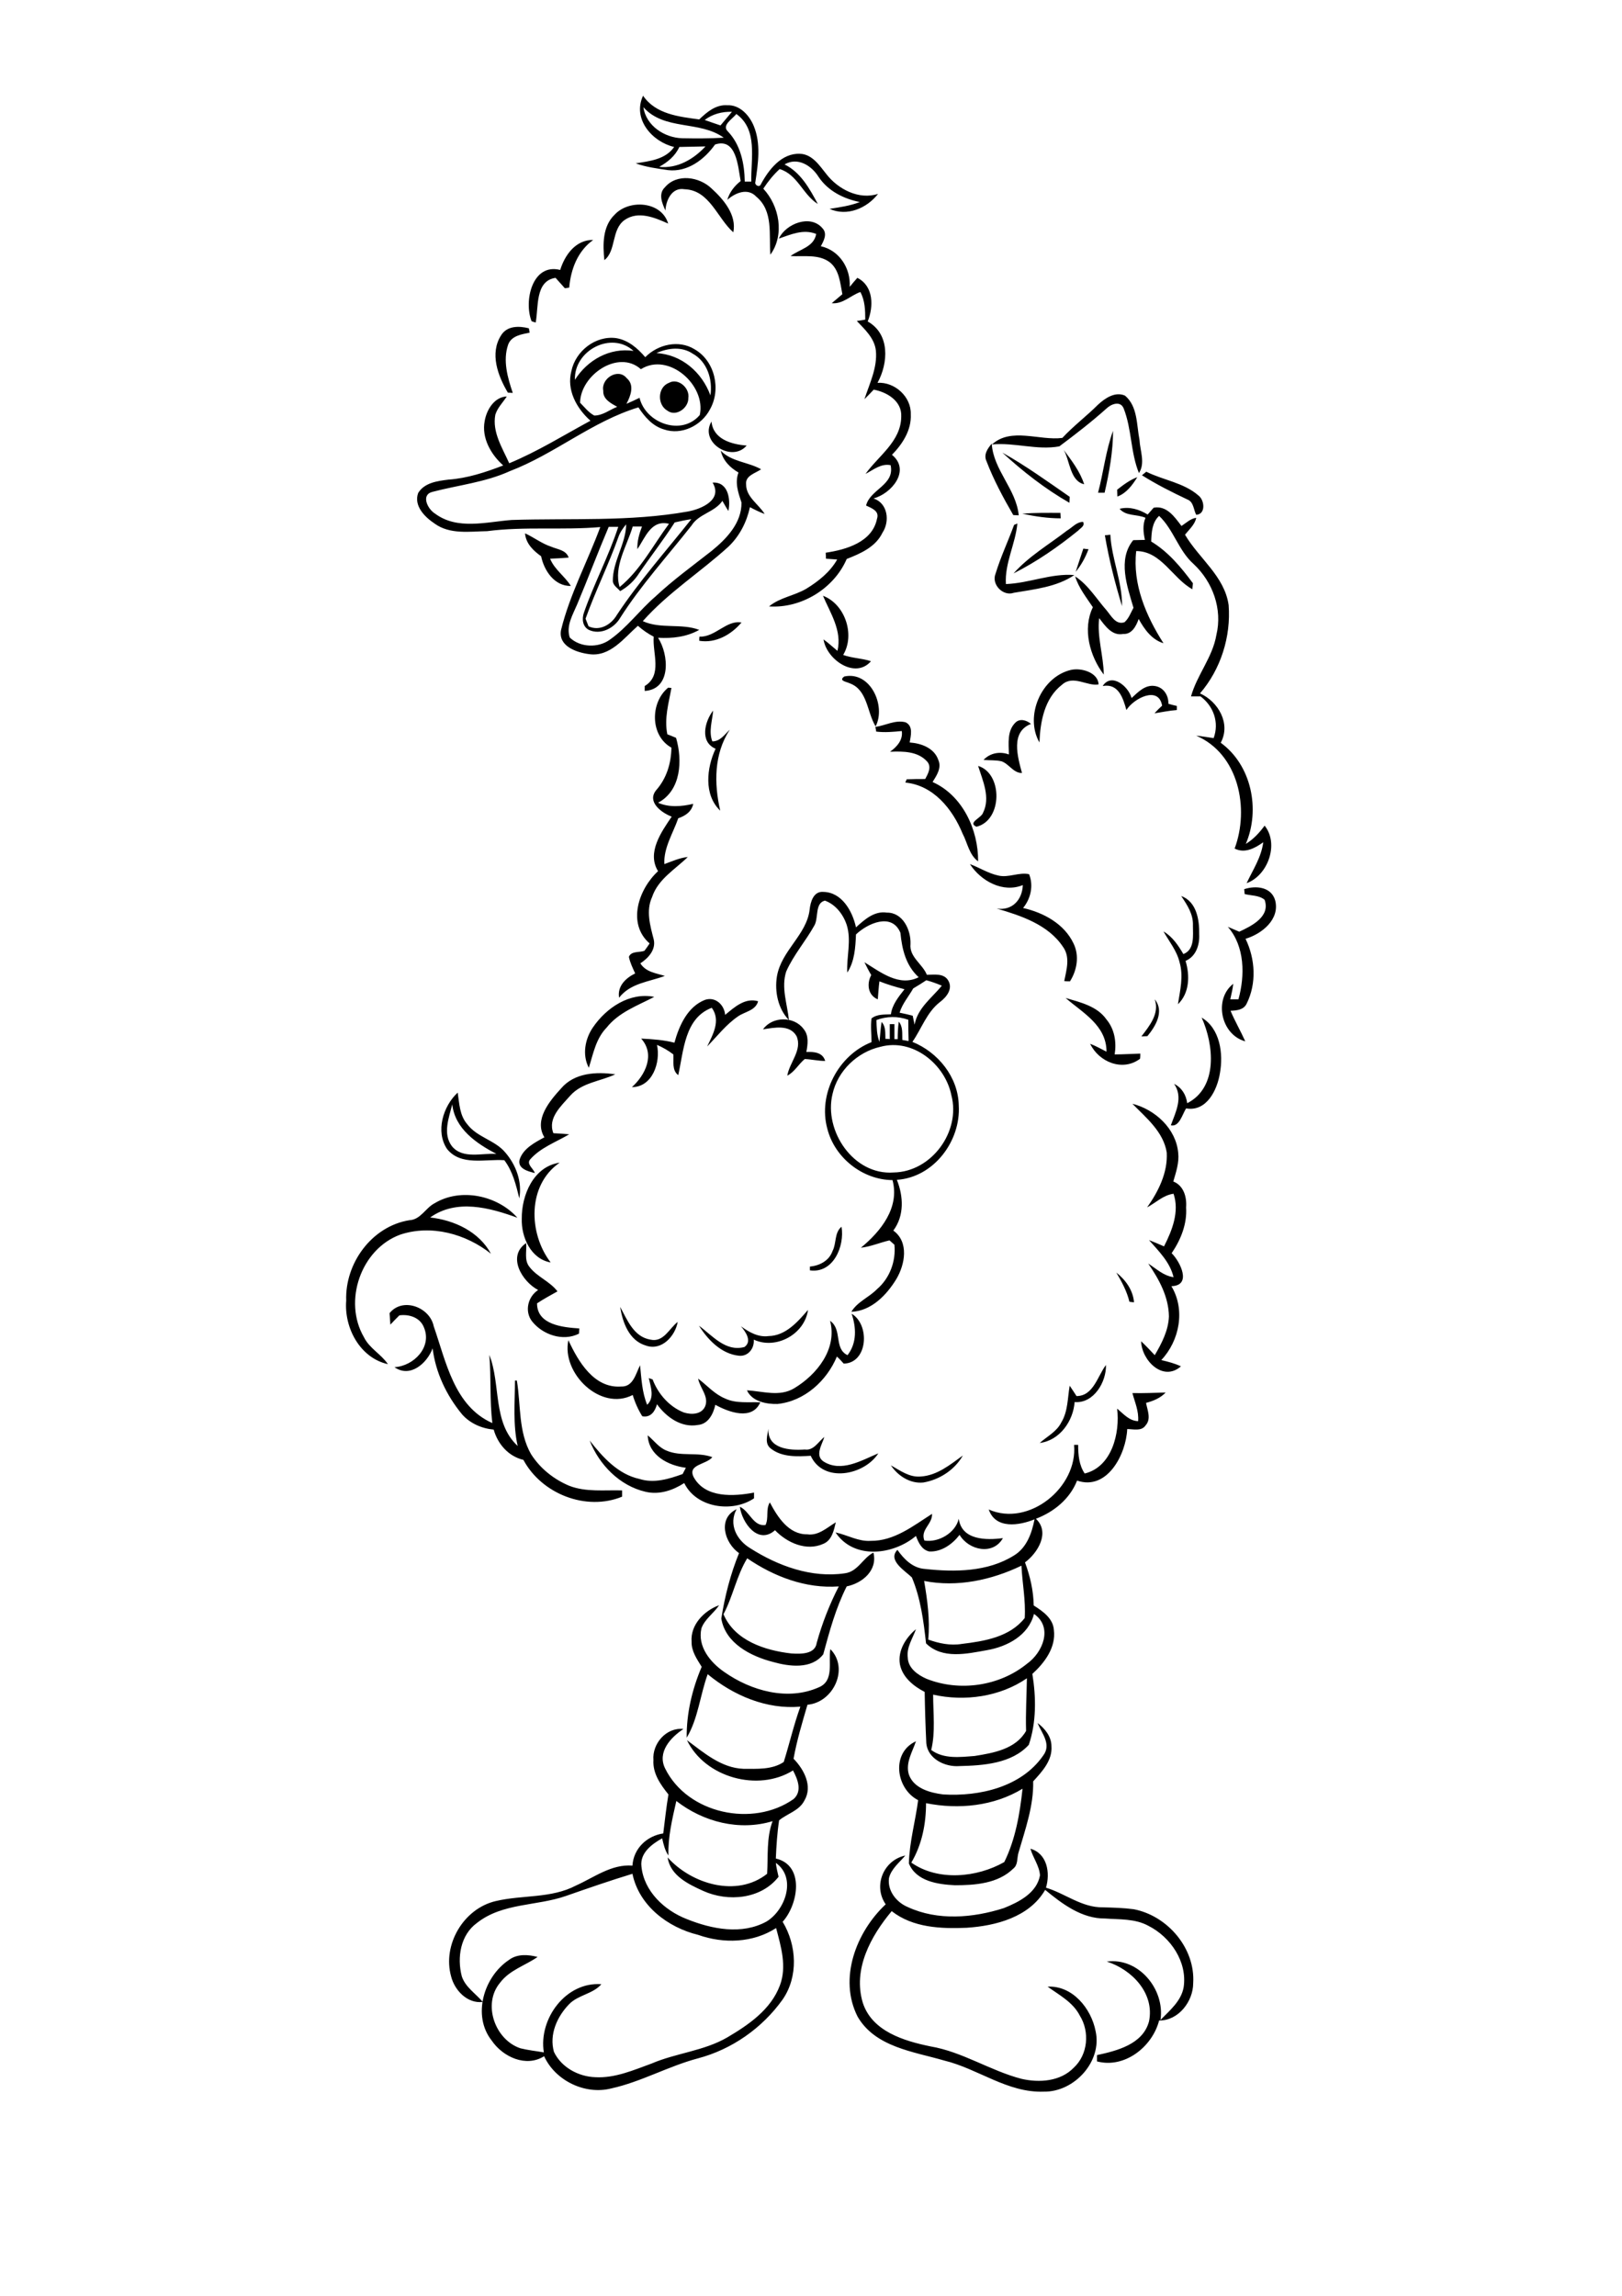 <?xml version="1.0" encoding="utf-8"?>
<!-- Generator: Adobe Illustrator 21.0.2, SVG Export Plug-In . SVG Version: 6.00 Build 0)  -->
<svg version="1.2" baseProfile="tiny" id="Layer_1" xmlns="http://www.w3.org/2000/svg" xmlns:xlink="http://www.w3.org/1999/xlink"
	 x="0px" y="0px" viewBox="0 0 595 842" overflow="scroll" xml:space="preserve">
<path d="M378,678c6.2,1.8,7.3,8.9,5.7,14.3c7,2.1,13.1,7.3,20.8,7.2c3.8,0.1,7.6,0.2,11.4,0.7c12.4,2.4,22.6,14.3,21.8,27.1
	c0,6.7-5.4,13.8-12.5,13.7c-2.5,9.7-12.7,17.7-22.8,15c0-0.8,0-1.6,0-2.3c7.4-1.6,16.9-4,19.1-12.4c2.1-10.3-6.3-19-15.5-21.9
	c11.7-1.6,21.4,10.2,19.7,21.4c3.4-3.5,7.6-6.9,8.5-12c1.4-9.3-4.8-18.4-12.9-22.5c-4.9-2.7-10.6-2.3-15.9-2.7
	c-8.5,0.1-15.7-5.3-22-10.5c-5.8,10-18.1,13.2-28.8,13.9c-9.4,0.4-19.7,0-27.5-6.1c-7.7,9.2-14.3,21.3-10.6,33.6
	c3.4,10.5,15.1,14,24.8,16c11.8,2,21.9,8.9,33.4,11.9c6.5,1.5,14.3,1,19.2-4.1c5.2-4.8,5.9-13.2,2.2-19.1
	c-2.5-4.9-7.5-7.5-11.8-10.6c9.1-0.5,16,8,17.6,16.3c2.5,11.2-7.9,22.4-19,22.2c-13.3,0.5-24.1-8.4-36.5-11.4
	c-11.3-3.3-25.3-4.9-31.8-16.1c-7.1-14-0.5-31.1,10.3-41.2c-4.7-6.8-0.8-16.2,7.2-17.9c-2.2,2.6-5.2,4.9-6,8.3
	c-0.6,4.7,2.8,8.9,6.9,10.6c11,5.1,23.9,4,35.2,0.4c5.5-2.2,12.1-5.5,13.3-12C381.3,684.3,378.9,681.3,378,678 M339.7,661.3
	c0,7.6-1.5,15.2-5.4,21.8c9.8,6.9,24.1,5.5,34.1-0.2c4.1-8.3,5.7-17.7,6.7-26.9C364.6,662.4,351.6,663.7,339.7,661.3 M380.6,631.9
	c2.7,2,5.1,5,5.1,8.5c0.4,5.2-3.4,9.3-6.7,12.9c0.2,9-2.9,17.6-5.4,26.2c-0.6,2-0.1,4.4-1.9,5.8c-5.6,5.5-14,6.1-21.4,6.1
	c-6.2-0.3-14.2-1.4-16.9-8c0.2-7.8,2.4-15.5,3.4-23.2c-8.2-4.2-10-17.4-0.8-21.6c-1.3,3.9-3.9,7.9-2.6,12.2
	c1.8,5.1,7.8,6.7,12.6,7.3c13.3,0.8,28.7-2.7,36.7-14.3C385.8,639.7,382.1,635.6,380.6,631.9 M248.1,660.5c-1.5,6.6-3.1,13.2-2.9,20
	c-1.3-1.9-1.8-4.1-2.3-6.3c-3.8,2.1-8.2,5.4-7.6,10.3c0.9,9.1,8.4,16.1,16.6,19.3c9.2,3.7,20.2,5.9,29.3,0.9
	c6.9-4.2,11.1-16,3.4-21.5c0.2,1.7,0.6,3.4,1,5.1c-6.4,8.2-18.5,9.3-27.6,5.2c-5.5-2.5-12.1-5.6-13.1-12.3c8.8,9.8,25.4,14.8,36.5,6
	c0.4-6.4-0.3-13.1,2-19.3C271.2,671.6,258,668.2,248.1,660.5 M253.7,602.1c-0.5-6.2,4.6-11.4,10.1-13.4c-2,3-5.3,5.1-6.5,8.5
	c-1.5,6.7,3.3,12.5,8.4,16c9.8,6.9,23.3,10.7,34.7,5.6c5.7-2.4,3.4-9.3,4.2-14c7,7.1,1.1,19.6-8.4,20.4c-1.9,6.5-3.9,13.1-5.1,19.8
	c3.8,3.9,7.1,10,4,15.3c-1.9,3.8-6.3,4.8-9.3,7.3c-0.7,4.6-1,9.3-1.2,14c10.7,2.5,8.2,16.9,2.5,23.2c5.2,8.6,5.8,20.1,0,28.5
	c-7.5,10.5-18.6,18.3-31.1,21.6c-10.9,2.9-20.8,8.6-31.7,11c-9.6,2.5-20.6-2.8-24.7-11.8c-6.6,4.2-15.1,0.3-19.2-5.7
	c-7.3-9.2-2.9-23.5,6.3-29.6c3-2.3,7.1-2,10.5-1.1c-4.6,3.2-10.3,4.8-13.8,9.5c-6.5,7.8-1.8,20.9,7.5,24c2.8,0.7,5.7,1,8.6,1.5
	c-2-12.3,8.1-26,21.1-25c-3.1,3.6-8.5,3.9-11.8,7.3c-4.4,4.5-7.4,11.1-5.6,17.5c2.7,5.7,9,9.1,15.2,9.3c7.2,0.4,14-2.6,20.6-5
	c9.1-3.9,19.2-4.6,27.8-9.6c7.8-4.6,16-10.2,19.3-19.1c2.6-6.9,0.4-14.2-1.4-21c-8.5,5.5-19.3,5.8-28.6,2.5
	c-11.1-2.7-21.7-10.7-24.1-22.4c-8.2,2.5-16.3,5.3-24.3,8.1c-10.8,3.8-23.3,2.5-32.7,9.9c-6.1,4.4-7.4,12.7-5.6,19.6
	c1.3,4,5.1,6.3,7.7,9.4c-5.6,0.7-10.3-4.2-11.6-9.3c-3.3-11.7,4.6-25,16.4-27.7c9.7-2.3,20.3-0.9,29.4-5.7c6.7-3,13-7.9,20.7-7.3
	c0.4-6.3,5.3-10.9,11.3-11.8c0.6-4.8,1.1-9.5,1.9-14.3c-2.9-3.6-5.8-7.7-5.5-12.6c-0.5-6,4.7-12.1,11-11.4
	c-4.7,3.1-9.7,8.5-6.7,14.5c8.2,16.6,32.2,21.7,47.1,11.2c3.3-2.9,1.5-7.3-0.2-10.5c-12.8,8-32.3,2.6-38.9-11.1
	c6.2,4.6,12.6,10.2,20.7,10.5c4.9,0,10.5,0.4,14.8-2.5c2.1-6.7,3.7-13.7,6.1-20.3c-12.4,1.1-24.6-4.1-34-11.9
	c-2.8,7.7-3.5,16.3-7.7,23.3c-0.1-8.9,2-17.8,5.5-26C255.6,608.4,253.6,605.5,253.7,602.1 M319.4,565.1c8.6,0.1,15.6-5.5,22.5-9.9
	c0.2,3.8-4.4,5.8-2.8,9.8c5.2,0.8,11.4-2.8,12.6-8c1.1,7.9,10.1,7.9,16.2,7.1c-3.6,6.4-12.5,4.5-15.9-1.2c-2.6,3.4-6.6,6.3-11.1,6.1
	c-2.8-0.6-4-3.3-4.9-5.7c-8.3,7-22.8,8.8-29.5-1.3C311,563,314.9,565.4,319.4,565.1 M265.4,592c4.1,9.7,15.2,13.3,24.9,14.4
	c3.3,0.2,8.7,0.4,9.3-3.9c2-7.2,4.7-14.1,8.1-20.7c-12.1,0.9-23.8-3.6-33.6-10.3C270.2,577.9,268.9,585.4,265.4,592 M271.1,569.6
	c-5.3-3.7-8-12.7-0.9-16.1c-3,5.5,0,11.3,5,14.3c10.2,6.5,22.5,11,34.7,9.2c4.8-0.6,6.6-5.6,10.5-7.6c1.6,6.5-4,11.2-9.8,12.4
	c-4,7.9-6.3,16.4-8.6,24.9c-4.3,5.6-12.5,4.5-18.5,2.8c-8.1-2.1-17.4-6.8-18.9-15.9C265.9,585.3,268,577.2,271.1,569.6 M280.8,559.3
	c1.3-2.6,0-5.7,1.6-8.3c2.8,5.3,6.9,11.8,13.7,11.7c4.1,0.6,7.2-2.4,10.5-4.4c-0.7,2.9-1.4,6.6-4.6,7.9c-6.2,2.8-13.3-0.4-17.7-5
	c-6.2,5.5-12.1-2.7-12.9-8.6C275,554.2,276.3,559.9,280.8,559.3 M337.8,541.5c6-0.4,10.7-4.3,15.4-7.7c-3,5.3-8.6,8.9-14.5,9.9
	c-4.8,0.5-9.3-2.4-11.9-6.3C330.2,539.3,333.6,541.9,337.8,541.5 M237.6,526.4c2.3,1.9,4.1,4.5,6.9,5.6c5.3,2.3,11.4,0.4,16.8,2.4
	c-2.2,2.8-9.3,2.6-6.8,7.4c4.3,7.7,14.7,7,22.1,5.6c0,0.5,0,1.6,0,2.1c-8,5.4-21.2,3.5-25.6-5.6c-4.2,2.7-9.2,4.4-14.2,3.2
	c-9.5-2.2-17-9.9-20.5-18.8c4.8,6.1,10.4,12.4,18.3,14.1c5.3,1.7,10.8,0,15.8-1.8c0.3-0.6,0.9-1.7,1.2-2.3
	C245.2,537.5,237.9,533.8,237.6,526.4 M282.7,531.2c-2.3-1.8-1.2-4.8-0.8-7.2c-0.5,7.4,7.9,8,13.3,7.6c3.3,0.5,5-2.9,7.2-4.6
	c-0.8,2.7-3.6,6.8-0.3,9c6.5,4.1,13.9-0.4,20.1-3c-5.2,8.1-20.2,11-24.8,0.9C292.5,534.2,286.8,534.5,282.7,531.2 M342.3,621.5
	c0,6.8,0.9,13.7-0.7,20.3c4.6,3.4,10.6,2.6,15.9,2.2c6.9-1.1,15.1-2.5,18.9-9.2c-0.2-6.4,0.2-12.9,0.3-19.3
	C366.8,622.3,353.9,624.1,342.3,621.5 M339,579.8c1.2,7.1,2.2,14.3,1.5,21.5c3.9,1.4,8.1,2.3,12.3,1.6c8.3-1,17.6-2.5,23.1-9.5
	c0.4-6.5-0.9-12.8-1.2-19.2C363.7,579.5,351.1,582.2,339,579.8 M415.4,510.9c4.1,0.1,8.1-0.1,12.2-0.2c-1.9,2-4.5,3.1-7.2,3.8
	c0.5,2.7,2,5.9-0.2,8.3c-1.5,2.2-4.5,1.3-6.7,1.3c-0.4,9.2-7.3,22.7-18.4,18.9c-2.6,6.7-8.5,11.5-15.1,14c5.3,5,0.7,12.5-4,16
	c1.9,5.1,3.1,10.4,3.2,15.8c3.3,2.1,7.1,4.7,7.4,9c0.8,6.4-3.4,12-7.9,16.1c1.4,8.6,1.5,17.7-1.3,26c-6.3,6.9-16.7,7.6-25.5,7.8
	c-5.2,0.4-11.5-2.6-12.1-8.3c-0.3-6.3-0.5-12.6-0.6-18.9c-4.1-2.1-8.2-5.4-9.1-10.2c-0.8-5,2.2-9.7,5.9-12.8
	c-1.2,3.4-3.5,6.6-3,10.4c0.1,3.9,3.7,6.4,6.9,7.8c12.1,4.8,26.7,2.7,36.8-5.5c5.8-4.1,9.7-13.4,2.6-18.3c-2,7.9-9.8,12-17.3,13.3
	c-7.3,1.3-16.3,3.4-22.3-2.5c-0.9-8.2-2-16.6-5.2-24.2c-2.6-2.5-9-6.3-5.3-10.1c2.4,3.4,5.6,6.7,10.1,7c10.9,1.2,23,1.1,32.6-4.9
	c4.7-2.8,6.6-8.2,7.6-13.3c-5.6,2.3-14.3,3.7-16.8-3.6c14.7,6.5,32.7-8.1,31.3-23.7c0.4,0,1.1,0,1.5,0c0,3.6,0.3,7.4,2.4,10.5
	c10-2.4,13-14.9,11.9-23.8c2.3,1.9,4.4,4.5,7.7,4.6C417.8,517.5,416.3,514.3,415.4,510.9 M394.9,512c6.2,0,7.7-7.3,10.8-11.4
	c0.2,6.2-4.5,14.2-11.5,13.6c-0.5,7-5.5,14.1-12.8,15c2.7-2.4,6.2-4.1,7.9-7.5c2.5-4.1,2.3-9,3.1-13.5
	C393.3,509.5,394.1,510.8,394.9,512 M208.5,491.5c3.6,7.8,9.4,17.7,19.3,17c4.5,0.2,5.4-4.7,7-7.8c0.5,4.9,0.7,9.9,2.6,14.5
	c2.8-2.7,1.3-6.5,0.6-9.8c0.3,0.1,1,0.4,1.4,0.5c2,5.3,6.1,10,11.4,12.1c2.8,0.9,6.6,0.8,7.9-2.3c1.4-3.6-2-6.7-2.6-10.1
	c3.3,2.5,6,5.7,9.9,7.3c4,1.9,8.6,1.2,12.9,1.4c-3,6.8-11.6,3.6-16.5,0.9c-0.7,3.3-2.6,7.1-6.4,7.4c-6.1,1.1-11.6-2.9-15-7.6
	c-0.7,2.6-2.3,5-5.4,4.4c-1.5-2.4-2.7-5.1-3.5-7.8C220.3,517.7,205.9,503.6,208.5,491.5 M312.4,481.8c6.8,4,6,18.1-2.9,18.3
	c-0.8-0.9-1.6-1.8-2.5-2.6c-3.7,8.9-11.9,16.4-21.8,17.4c-4.1,0.1-9.3-0.9-11.2-5c5.8,0.3,12,2.5,17.4-0.8
	c8.3-5,15.8-14.4,13.1-24.7c4.6,3.2,1.3,10.2,6.4,12.6C314.4,492.5,314.1,486.8,312.4,481.8 M281.9,490c6.3-0.1,10.7-5.2,14.5-9.6
	c-1.2,8.9-11.7,14.7-19.9,10.9c0.3,3.2-2.1,6.3-5.5,5.9c-6.4-0.7-11.3-5.8-14.6-11c4.9,3.6,9.8,9.7,16.7,7.8
	c2.9-2.1,0.4-5.6-1.3-7.6C274.8,488.6,278.2,490.5,281.9,490 M227.5,479.3c2.6,4.8,5,11,11.1,12c4.8,1.1,6.9-4.1,10-6.5
	c-0.9,5.2-5.9,10.7-11.6,8.7C230.8,491.7,228.4,485.1,227.5,479.3 M142.9,481.6c4.8-6,14.8-2.2,16.2,4.8
	c4.5,12.9,7.5,29.3,21.5,35.5c-1-8.3-0.4-16.7-1.1-25c4.3,10.9,1.1,24.8,10.4,33.4c-1.8-7.9-1-16-1-24c0.2,0,0.5,0,0.7,0
	c1.5,9,0.5,18.8,5.2,27c3.3,5.2,8.3,9.2,14,11.6c6.2,2.4,12.9,1.5,19.4,1.7c0,0.8,0,1.5,0,2.3c-13.2,5.4-29.5-1-36.2-13.5
	c-5.5-1.3-9.4-5.8-10.9-11.1c-4.4-0.4-8.7-2.3-11.6-5.6c-5.7-6.9-9.7-15.3-10.8-24.2c-2,5.4-8.2,11-14,6.9
	c7.1-0.4,13.9-7.4,10.8-14.6c-1.4-3.6-5.4-4.9-9-4.4c-1.1,1.1-2.2,2.2-3.3,3.4C143.1,484.6,143,482.6,142.9,481.6 M409.5,466.7
	c3.4,2.7,6.1,6.4,6.5,10.9c-0.4,0-1.3-0.1-1.7-0.2C413.4,473.6,411.5,470.1,409.5,466.7 M197.4,473.1c-5.9-3.1-11.5-12.4-4.4-17.2
	c0.3,2.9-0.8,6.2,1.2,8.7c2.8,3.7,7.5,5.3,10.3,9c-2.5,1.4-5.1,2.8-7.5,4.4c0,7.9,9.5,8.8,15.5,9.2c0,0.5-0.1,1.4-0.1,1.9
	c-5.9,3-13.4,0.4-17.3-4.6C192.4,480.9,193.6,475.6,197.4,473.1 M305.4,458.8c1.5-2.8,0.6-6.7,3.3-8.9c1.2,7.1-3,17.2-11.6,16
	c0-0.4,0-1,0-1.4C300.7,464.2,304.2,462.3,305.4,458.8 M159.4,441.3c9.6-5.8,23.1-2.9,30.4,5.3c-10.2-3.7-22.3-7-32-0.1
	c8.9,1,17.9,5.2,22.3,13.3c-9.2-7.3-21.9-10.8-33.3-7c-14.4,5.3-21,24.4-13.3,37.6c2,4.1,6.3,6.2,8.8,9.9
	C132,498,126.2,486.9,127,477c-0.5-13.7,9.4-27.3,23.2-29.5C154.3,447.3,156.1,443,159.4,441.3 M191.4,447
	c-0.1-8.7,4.3-19.2,13.9-20.6c-11.9,8.2-11.5,25.9-3.3,36.6C194.7,461.7,191.2,453.7,191.4,447 M415.4,404.8c8.3,2.1,16,9.1,16.8,18
	c0.4,3.6-0.8,7.1-1.8,10.5c3.8,1.5,5,5.7,4.7,9.5c0.4,6-1.9,11.8-5.3,16.8c3.2,3.2,7.5,11.9-0.1,12.1c5.2,8.6,3,20-3.7,27.1
	c2.5,0.6,4.9,1.2,7.2,2.3c-6.6,5.8-14.4-2.2-14.6-9.2c1.7,1.6,3.4,3.4,5,5.1c2.6-4.4,5-9.1,5.2-14.2c-0.1-7.2-3.6-13.6-7.6-19.4
	c3,1.9,5.6,4.5,9.3,5c-1.3-5.5-5.4-9.5-9-13.6c1.8,0.7,3.7,1.5,5.5,2.3c3-5.9,5.7-12.7,3.5-19.3c-3.8,0.5-6.5,3.3-9.7,5
	c4.1-5.8,7.6-12.7,7.2-20.1C426.8,415.1,420.5,410,415.4,404.8 M165.8,420.4c4,4.8,11,2.4,16.3,2.8c-7.4-3.9-15.2-9.2-16.2-18.2
	C164.7,409.9,162.3,415.8,165.8,420.4 M164,421.4c-4.3-6.4-1.5-15.7,3.9-20.7c0.6,4,0.7,8.4,3.5,11.6c3.6,4.8,10.1,5.8,13.9,10.3
	c4,4.6,6.3,10.8,5.2,16.9c-1.2-4.9-2.4-9.9-5.5-14C178,425,169.1,427.7,164,421.4 M205.8,399.2c4.9-5.8,13-6.2,19.9-5.2
	c-5.5,2.6-12.2,3-16.5,7.8c-3.3,3.8-8.4,8.2-6.2,13.8c2,0.1,3.9,0.2,5.8,0.4c-4.9,2.9-10.6,4.9-14.4,9.3c-1.3,1.7,1.3,3.3,1.8,4.9
	c-2.5-0.6-6.4-1.6-5.6-4.9c1.3-4.1,5.6-6.3,9.1-8.2C195.8,410.7,201.6,403.8,205.8,399.2 M279.9,377.5c3.4-4.8,11.4-4.9,14.9-0.1
	c2,2.4,1.5,5.6,1,8.4c2.7-0.1,6,0.1,6.9,3.3c-2.5,0-5-0.6-7.5-0.7c-2.3,1.9-3.7,4.7-6.4,6.1c0.8-4.9,5.6-9.4,3.4-14.5
	C289.7,375.6,284,376.9,279.9,377.5 M440.8,373.2c6.8,4,8,13.3,6.7,20.4c-1,6.2-4.9,14.2-12.4,12.9c-1.4,2.2-2.5,6.9-5.6,6.2
	c1.8-4.9,4.6-10.3,1.2-15.2c2.8,1.4,4.4,4,4.8,7.1C446.9,398.8,445.3,383.1,440.8,373.2 M423.6,366.5c3.6,4.4,0.3,9.9-2.7,13.5
	c-0.6,0-1.6,0.1-2.2,0.1C421.7,376.2,425.4,371.7,423.6,366.5 M247.4,382.4c1.7-6.2,4.8-13.2,11.2-15.7c3.8-1.3,7.1,1.8,7.4,5.5
	c3.4-2.8,7.3-6.4,12.1-5c-0.9,3.4-4.8,3.8-7.3,5.5c-4.4,3-7.7,7.3-11.4,11.1c2.1-4.4,5.1-9.5,1.7-14.2c-10,3.8-10.3,15.8-12.3,24.7
	c-2.4-1.8-1.6-5-1.8-7.6c-1.8-1.4-3.9-2.6-6-3.5c1.4,6.3-1.6,15.5-9.2,15.5c5-4.5,8.6-12,3.4-17.8
	C239.4,381.1,243.5,381.4,247.4,382.4 M390.9,366c5.4,1.6,11.6,3,15,7.9c3,3.6,3.7,8.3,3,12.8c3.1,0,6.2-0.2,9.4-0.3
	c0,0.5,0,1.4-0.1,1.9c-6.4,4.8-15.1,1.2-18.3-5.5c2.1,0.8,4,1.9,6,2.9C405.9,376,397.1,371.4,390.9,366 M217.5,376.8
	c4.9-7.2,13.5-13,22.5-11.2c-6.1,3.2-13,5.6-17.5,11.3c-3.9,4-4.9,9.6-6.5,14.7C213.5,386.9,214.6,381,217.5,376.8 M433.3,328.6
	c5.7,2.1,6.7,8.8,6.6,14.1c0.2,3.9-1.2,8.1-5,9.7c1.6,5.3,1.5,11.8-2.8,15.9c0.8-5.1,2.1-10.3,0.6-15.4c-1-4.2-3.8-7.6-5.9-11.3
	c3.3,1.9,5.4,5.1,7.3,8.3c4.2-1.6,3.5-6.8,3.5-10.4C437.8,335.3,435.5,331.9,433.3,328.6 M323,383.9c-8.5,1.9-15.7,8.8-17.6,17.3
	c-3.3,13.5,7.7,29.9,22.4,28.8c13.9-0.2,24.7-15,21.2-28.3C346.7,390.3,334.9,380.7,323,383.9 M321.5,374.1c0.1,2.7,0.1,5.4,1.1,8
	c0.3-2.4,0.4-4.9,0.8-7.3c1.6,1.7,1.3,4.1,1.4,6.2c0.4,0,1.2,0,1.6,0.1c0-1.8,0-3.7,0-5.5c0.4,0,1.3,0,1.7,0c0,1.8,0,3.7,0,5.5
	c0.3,0,0.9,0,1.2,0c0-2.1,0.1-4.3,0.4-6.4c1.6,1.9,1.2,4.4,1.3,6.7c0.8,0.1,1.6,0.3,2.3,0.4c-0.1-2.6-0.1-5.2-0.1-7.8
	C329.3,372.6,325.2,372.7,321.5,374.1 M335,362.5c-1.7,3-4,5.6-5,8.9c1.6,0.3,3.2,0.7,4.8,1.1c0.2,1.1,0.5,2.2,0.7,3.3
	c1.1-6.1,6.3-9.8,10-14.3c-1.9-0.8-3.8-1.5-5.7-2C338.3,360.5,336.7,361.5,335,362.5 M297,333.6c0.3-2.8,1.4-6.8,5-6.5
	c6.8,0.1,10.7,7,12,13c3.1-2.8,6.7-6.1,11.3-5.4c5.9-0.1,8.9,6.4,8.7,11.5c-0.5,4.8,4.4,7.3,6,11.3c2.7,0,6.3-0.7,7.9,2.2
	c1.7,3-0.7,6-3.1,7.8c-4.8,3.7-6.7,9.7-10.1,14.6c9.4,3.8,16.8,12.9,17,23.3c0.8,13.1-9.2,26.4-22.7,27.3c2.4,6,2.8,13.1-1.3,18.6
	c5.8,4.2,4.3,12.4,1.1,17.8c-3.6,5.9-9.2,11.7-16.5,12c2.2-3.7,6.5-5.3,9.4-8.3c4.7-4,7-10.3,6.4-16.3c-0.5-0.4-1.3-1.2-1.8-1.6
	c-3.5,0.8-6.9,2.3-10.5,2.7c7.3-6,14.3-14.7,11.6-24.8c-11-0.1-21.2-8.2-23.9-18.8c-3.5-12.7,4-27,16.2-31.8c0-2.9-0.4-5.8,0-8.7
	c2-1.6,4.7-1.4,7.1-1.5c0.5-3.6,2.8-6.4,5-9.2c-3.1-0.8-6.2-1.7-9.2-2.9c-0.3,2.2-0.4,4.4-0.6,6.6c-3.7-1.5-4.1-5.8-2.4-8.9
	c-0.9-1.5-1.7-3.1-2.5-4.7c5.9,3.6,12.7,9.1,19.9,5.5c-4.7-4.3-6.1-10.2-6.7-16.3c-3.1-7.5-12-3.5-16.3,0.6c-0.2,4.8-0.5,9.9-3.2,14
	c-0.3-5.8,1.6-11.8-0.2-17.5c-1.3-3.9-4.1-7.5-8-8.9c-3.7,0.9-2.3,6.2-3.8,9c-3.2,5.8-7.7,10.9-10.4,17c-1.9,5.9,0.4,11.9,1,17.8
	c-4-4.1-5.3-10.5-4.4-16C286.6,348.6,295.9,342.9,297,333.6 M456.4,326.1c4.3-1.4,10-0.9,11.4,4.2c1.7,6.9-4.9,12.2-10.9,14
	c3.6,7.4,4.1,16.4,0.4,23.8c-1.1,2.3-3.7,2.5-5.9,2.6c1.6,3.8,3.7,7.4,5.4,11.2c-8.9-2.4-11.7-15.4-4.4-21.1
	c-0.2,1.9-0.7,3.8-1.1,5.7c1,0,2,0,3,0c2.4-8.7,2.4-19.4-3.9-26.6c1.4,0.6,2.8,1.2,4.2,1.8c4.5-2.1,11.5-5.5,9.3-11.7
	c-2-1.7-4.9-1.5-7.3-2.1C456.5,327.5,456.5,326.6,456.4,326.1 M355.8,316.9c3.5,1.3,6.7,3.4,10.4,4.2c3.8,0.9,7.5-1.3,11.3-0.5
	c1.7,4.2,0.6,9-2.2,12.4c7.5,1.7,15.1,5.8,18.5,13c2.2,4.5,1.3,9.8-1.3,13.9c-0.5,0-1.6,0-2.1-0.1c0.8-4.1,2.3-8.8-0.5-12.6
	c-5.4-8.1-15.4-11.4-24.3-14c5.7,0.9,9.4-3.2,9.6-8.6C367.9,327.6,359.8,323.1,355.8,316.9 M358.8,280.9c9.1,2.7,9,20-0.6,22.3
	c-3.4-1.5,1.8-3.2,2.4-5.1C363.4,292.5,360.5,286.3,358.8,280.9 M372.5,265c1.6-1.6,4.1-0.9,5.7,0.5c-7.6,2.9-4.9,12.1-3.3,18
	c-3.2,0-4.7-3.3-7.5-4.3c-2.2-0.5-4.4-0.3-6.6-0.5c2.4-2.6,6.1-3.2,9.3-2C370,272.6,369.4,268,372.5,265 M321.1,266.6
	c3.7-0.5,7.3-2.7,11.1-1.7c2.9,1.4,1.9,4.9,1.5,7.4c4.2,0.3,9,2,10.5,6.4c1.3,2.9-0.6,5.7-2.1,8.1c11,4.9,16.8,17.5,16.7,29.1
	c-3.3-2.4-3.9-6.8-5.7-10.2c-3.7-9-10.7-17.7-21-18.7c0.1-0.3,0.4-0.9,0.5-1.2c2.3-0.1,4.5-0.1,6.8-0.1c1-1.9,2.4-4.3,0.8-6.3
	c-3.4-3.9-8.9-3.9-13.7-3.7c2.5-1.8,4.8-4.3,4.3-7.6c-3.1,0.3-6.3,0.6-9.4,0.2C321.4,267.9,321.2,267,321.1,266.6 M262.5,274.6
	c-5.9-2.5-4-10-0.9-14c-0.3,3.8-1.7,7.6-0.3,11.3c2.9,0,4.5-2.5,6.4-4.3c-5.8,8.9-5.8,19.7-3.5,29.7
	C258.1,291.5,259.2,281.6,262.5,274.6 M246.3,274.2c-7.9-4.4-7.8-16.6-1.2-22l1.2,0.1c-1,5.6-2.7,11.2-1.5,17c1,0.4,2.1,0.8,3.2,1.3
	c2.4,8.2,1.9,19.3-6.6,23.8c4.1,1.8,8.6,1.4,12.9,0.4c-0.6,2.9-2.9,4.4-5.5,5.3c-1.9,5.5-5.4,10.8-5.1,16.8c2.8-1,5.6-2.3,8.6-2.6
	c-4.7,4.6-10.9,8.1-13.1,14.7c-2.3,5-0.7,10.5,0.6,15.5c0.9,3.8-2,6.9-4.9,8.8c2,3.2,5.7,3.6,9,4.6c-5.8,2.2-12.6,2.6-16.8,8
	c-0.7-4.2,2.4-7.2,5.9-8.9c-0.9-2-1.9-4-2.3-6.1c0.9-2.2,3.8-1.5,5.7-2.2c0.7-0.9,1.3-1.8,1.9-2.7c-8.4-7.3-4-20,3.1-26.5
	c-4.2-6.8,1.2-14.4,5-20c-3.7-1.4-9.2-5.4-5.7-9.7C244.5,285.5,246.2,280,246.3,274.2 M404.5,251.6c3.2-5,9.4,0,10.6,4.4
	c2.4-2.2,5-5,8.6-4.4c3.2,0.5,5,3.5,4.9,6.5c1,0.3,2.1,0.6,3.1,0.8c0,0.4,0,1.2,0,1.5c-2.8,0.2-5.5,0.8-8.2,1.2
	c0.9-1,1.8-1.9,2.8-2.8c-1.3-7.5-10.5-2.6-13.1,1.6C412,256.1,410.3,250.5,404.5,251.6 M309.7,248.1c9.6-2.1,15.4,10.8,11.5,18.3
	c-3.2-5.2-2.9-13.4-9.5-15.8C310.5,250,307.5,249.7,309.7,248.1 M381.3,272.3c-5.5-9.6,0.6-24,11.5-26.6c3.8-0.9,10,0.9,10.2,5.3
	c-4.1,0.8-9.3-3.6-13.4,0.1C383.1,256.1,381.6,264.7,381.3,272.3 M256.6,233.5c5.8,0.2,9.9-6.2,15.4-5.2c-3.8,4.5-9.5,7.7-15.5,6.7
	C256.5,234.6,256.5,233.8,256.6,233.5 M301.9,218.5c8,3,11.9,14.2,7.4,21.7c3.3,1.2,6.9,1.2,10.2,2.3c-5.8,6.7-16.3-0.6-17.4-8
	c1.8,1.3,3.4,2.8,5.1,4.2C309,231.3,304.5,224.7,301.9,218.5 M397.4,201.2c0.5,0.1,1.4,0.2,1.9,0.2c-1.1,3-2.7,5.9-4.7,8.3
	C395.5,206.8,396.5,204,397.4,201.2 M405.3,196.3c0.5,0,1.5-0.1,2-0.2c0.5,8.9,4.4,17.3,4.3,26.2C409,213.8,406.8,205.1,405.3,196.3
	 M192.6,195.6c3.3,1.5,6.2,3.8,9.6,4.9c2.3,1,5.5,1.2,6.4,4c-2.3,0.2-4.5,0.3-6.8,0.4c1.6,4,5.4,6.4,7.6,10
	c-6,0.1-9.8-5.6-10.9-10.9C195.7,202,192.9,199.4,192.6,195.6 M391.4,194.6c1.9-1.1,3.5-3.2,5.9-3.2c0.8,1.5-1,2.3-1.8,3.2
	c-7.4,6-15.2,11.4-23.7,15.7C377.4,204,384.8,199.7,391.4,194.6 M372,192.5c0.3-0.1,0.9-0.4,1.2-0.5c-0.7,7.5-4.7,14.6-4.2,22.2
	c8.5-0.3,16.6-4,25.1-3.3c-6.5,4.4-14.6,5.2-22.2,6.5c-4,1.4-8.3-3.1-6.7-7C367.1,204.2,369.8,198.5,372,192.5 M375,188.4
	c4.7-0.4,9.3-0.3,14-0.3c0,0.5,0.1,1.5,0.1,2C384.4,190.1,379.7,189.4,375,188.4 M410.7,186.6c3.6-0.9,7.2,0.2,10.3,2.1
	c0.7-0.8,1.5-1.7,2.2-2.5c4.8-0.9,7.7,3.4,10.2,6.7c1.7-1.1,3.3-2.7,5.4-3c-0.4,2.4-2.6,4.3-4.1,6.2c5.1,8.7,14.5,15.2,16,25.8
	c0.9,11.6-2.9,23.6-10.5,32.4c6.7,3,11.4,11.1,7.6,18.1c11.3,8.2,14.6,24.5,9.2,37.1c2.8-1.7,5-4.1,6.9-6.7
	c5.4,6.7,1.2,18.3-6.6,21.1c2.3-4.9,5.4-9.5,6.1-15c-3.1,2.2-6.8,4.2-10.5,2.3c5.5-14.7,1.5-34.7-14.1-41.4c2.1,0.2,4.3,0.6,6.4,0.9
	c2.1-5.7,0-11.7-4.8-15.3c-1.2,0-2.4,0-3.5,0c2.2-7.9,7.9-14.3,9.3-22.5c2.3-9.5-1.3-19.5-8.4-26.1c-5.5-4.9-7.3-12.6-12.6-17.6
	c-2.6,2.4-2.8,6.1-2.9,9.4c6.3,3.8,11,9.5,15.3,15.3c0,0.5-0.2,1.6-0.2,2.2c-7.3-4-11.4-14-20.6-14c-1.4,12.1,3.6,23.8,10,33.8
	c-4.3-1.3-7-5.1-9.1-8.9c-0.9,2.6-2.5,5.7-5.7,5.5c-4.1,0.8-6.6-3-8.8-5.8c-0.8,7,1.6,13.7,1.7,20.7c-5.1-6.7-7.9-16.7-4-24.7
	c-2.4-3.6-5.2-7.1-6.5-11.3c4.8,3.1,7.8,8.2,11.5,12.4c1.7,2,3.4,5.5,6.6,4.4c1.6-1.4,2.3-3.5,3.3-5.3c-2.3-7.8-5.9-17.7-0.1-24.8
	c1.4,0,2.9-0.1,4.3-0.1c-0.6-2.7-0.9-5.5,0.2-8.1C417,188.5,413.1,189.4,410.7,186.6 M409.8,179.6c2.3-1.8,4.7-3.6,7.4-4.6
	c-1.8,2.9-4,5.9-7.3,7.1C409.9,181.5,409.8,180.2,409.8,179.6 M418.9,174.3c0.5-0.4,1.1-0.9,1.6-1.3c6.2,3.1,13.7,4,19.1,8.7
	c2.3,1.7,2.8,6.9-0.8,7.1c-1-1.9-0.9-4.7-3.2-5.6C429.9,180.5,424.3,177.7,418.9,174.3 M367.7,166c8.6,4.8,16.6,10.6,24.7,16.2
	c0,0.6-0.1,1.7-0.1,2.2C383.4,179.3,375.2,172.9,367.7,166 M390.2,165c2.9,3.9,6,7.9,7.5,12.6C392.5,176.4,392.5,169,390.2,165
	 M361.9,169.2c-1.2-2.5,0.4-4.7,1.9-6.5c0.6,9.7,9,16.7,9.9,26.3c-0.5,0-1.5-0.1-2-0.1C368,182.5,364.5,176,361.9,169.2
	 M402.8,180.7c2-7.5,2.8-15.3,5.5-22.7c0,7.6-1.4,15.3-3.1,22.7C404.6,180.7,403.4,180.7,402.8,180.7 M273.9,163.4
	c-5.4,6.4-17.5-1.2-12.9-8.8C261.6,161.1,268.4,163,273.9,163.4 M402.8,148.4c2.6-2.4,6.3-4.9,9.9-3.3c4.7,4,4.2,10.7,5.3,16.2
	c0.2,4,2.2,8.5-0.2,12.2c-3.1-7.6-2.6-16.1-5.6-23.7c-1.2-3-4.7-1.6-6.4,0.1c-5.5,4.9-11.3,9.4-17.2,13.8
	c-8.2,1.5-16.4-1.5-24.7-0.7c7-6.4,17.4-1.3,25.8-2.4C393.8,156.2,398.6,152.6,402.8,148.4 M245.4,140.4c3.4-1.9,7.7,1.9,7.1,5.6
	c0.1,3.6-4.5,7-7.7,4.6C241,148.4,241.2,142,245.4,140.4 M232.1,193.1c-2.1,7.1-7.1,14.7-4.8,22.2c7.7-6.3,12.3-15.4,18.1-23.2
	c-6.6-1.6-8.7,5.1-11.6,9.3c-0.1-2.9,0.7-5.7,1.7-8.3C234.4,193.1,233.2,193.1,232.1,193.1 M247.5,191.6
	c-4.1,6.4-8.8,12.4-13.1,18.7c-1.7,2.7-4.1,4.9-6.9,6.5c-0.9-1.1-2.5-2-2.7-3.6c-0.1-7.3,4.8-13.7,4.9-20.9c-1.2,1.4-2.3,3-2.9,4.8
	c-3.6,10.1-8.4,19.7-12,29.8c0.4,0.9,0.7,1.9,1.1,2.8c4.1,1.9,8.3-0.6,10.4-4.2c8.2-12.4,18.1-23.5,27.3-35.1
	C251.6,190.7,249.6,191.1,247.5,191.6 M212.8,147.7c1.6,1.6,3.1,3.6,5.2,4.7c3.1,0,5.6-2.1,8.4-3.2c-2.3-1.3-5.3-2.8-5.1-5.9
	c-0.9-4.5,5.5-8.5,8.6-4.6c3,2.5,1.4,6.6-0.1,9.4c1.6-0.7,3.2-1.4,4.8-2.2c2.3,9.4,15.5,14.1,22.1,6.3c2.4-10.9-11.4-23.2-21.6-16.8
	C226.8,128,212.9,137.6,212.8,147.7 M240.8,129.5c9.2,0.5,16.7,7,19.8,15.5c0.9-5.8-1.2-12.4-6.5-15.3
	C250.1,127,245,127.6,240.8,129.5 M210.9,139.3c4.6-7.3,12.8-11.9,21.5-10.6C224.3,121.3,210.5,128.5,210.9,139.3 M209.6,136.1
	c1.5-7.3,8.8-13.1,16.4-12.1c4.4,0.7,7.9,3.7,10.7,7c4.6-4.7,12.3-6.5,18.1-2.9c7.5,4.3,9.8,14.8,5.6,22.1
	c-3.1,5.9-10.4,9.5-16.8,7.3c-4.2-1.2-7.1-4.6-9.4-8.1c-16.9,5.1-30.7,17.1-47.2,23.4c-9,4.1-18.9,5.1-28.4,7.6
	c-4.3,1.1-1.7,6.3,0.9,7.9c8.2,6.2,18.9,3.1,28.2,2.4c21.5-0.7,43.3,0.7,64.6-3.1c5-0.9,12.9-4.3,9.1-10.6c5.7-0.4,6.7,6.1,5.8,10.4
	c-0.8-1.2-1.5-2.5-2.2-3.7c-2.9,4.2-8.6,4.7-11.3,9c-8.8,11.2-18.5,21.8-26.2,33.9c-2.2,3.8-7.2,6.4-11.5,4.4
	c-2.3-1.2-2.6-4-1.8-6.3c3.7-10.7,9.1-20.7,12.6-31.5c-0.9,0-2.6,0-3.5,0c-4,9.4-7.6,19-11.6,28.5c-1.6,3.8-4.1,7.8-2.7,12.1
	c3.8,3.7,10.5,3.9,14.7,0.8c6.3-4.4,10.9-10.8,16.7-15.8c6.5-6.1,13.7-11.3,20.7-16.8c5.4-4.4,11-10.2,10.9-17.7
	c-1.2-3.6-2.5-7.3-1.1-11c-3.1-1.8-5.7-4.4-6.5-8c4,4.1,10,4.1,14.8,6.8c-2.1,1.5-5.9,2.3-5.5,5.6c0,4.6,4.6,7.2,6.8,10.8
	c-1.9-0.7-3.7-1.6-5.4-2.5c-1.2,5.5-3.8,10.6-7.9,14.5c-10.2,9.3-22.2,16.9-31.4,27.3c6.6,3,14.1,0.7,20.7,3.2
	c-4.6,2.6-9.9,3.2-15.1,2.9c4,6.2,4.9,18.9-4.9,19.5c0-0.4,0-1.3,0-1.8c6.6-4,2.8-12,3.3-18.1c-2.1-1.1-4-2.4-5.8-4
	c-5.1,4.5-10.2,11.5-17.9,10.4c-4.6-0.6-11.4-2.9-10.3-8.8c3.2-13.1,9.7-25.1,14.4-37.8c-13.8,1.2-27.7-0.3-41.5,1.5
	c-6.4,0.1-13.7,1.3-19.3-2.8c-3.6-2.4-7.7-6.5-6-11.2c2.3-3.8,7.1-4.4,11.1-4.9c7-0.5,13.6-2.7,20.1-5.2c-4.5-4-8-10.1-6.8-16.3
	c0.7-4.1,3.5-8.8,8.1-9c-1.4,2.2-3.4,4.1-4.2,6.7c-1.2,6.4,2.6,12.2,5.1,17.8c10.4-4.3,20-10.3,29.8-15.6
	C211.4,149.7,207.8,142.9,209.6,136.1 M183.8,123c2.2-3.6,6.6-3.5,10.2-2.6c0.1,0.4,0.2,1.2,0.3,1.6c-2.9,0.6-6.7,1.1-7.9,4.4
	c-2,5.8-0.2,12.1,1.7,17.7c-0.4,0-1.3-0.1-1.8-0.1C182.6,137.8,179.6,129.6,183.8,123 M205.5,99c1.7-5.5,5.7-11.1,12.1-11
	c-5.7,4.1-8.2,10.7-8.8,17.5c-0.4,0-1.2,0.2-1.6,0.2c-1.1-1.3-2.3-2.5-3.4-3.8c-7.6,1.1-6.2,10.9-7.3,16.4c-0.4-0.1-1.2-0.4-1.5-0.5
	C192.1,110.5,195.2,96.4,205.5,99 M285.7,87.5c2.6-5.5,11.6-9,16-3.8c1.9,2,0.5,4.6-0.6,6.6c6.8,1.5,11,8.1,10.6,14.9
	c0.9-1.1,1.8-2.2,2.8-3.3c6,3,6,10.5,3.8,16c8.2,4.6,7.6,15.2,3.6,22.5c6.3-0.4,12.4,5.1,12.2,11.5c0.3,5.8-3,10.9-6.9,14.9
	c7,5.7-0.2,14.3-6.8,16c5.3,1.7,6.1,8.4,3.3,12.6c-2.5,5.2-8,7.6-13.1,9.6c-4.7,10.9-16.7,18.2-28.5,17.4c4-3.3,9.3-3.9,13.7-6.5
	c4.4-2.7,8.7-6.1,11.3-10.7c-1.4-0.1-2.8-0.2-4.1-0.3c0-0.7-0.1-1.5-0.1-2.2c7.5-1.1,17.1-3.9,18.8-12.4c1-2.9-1.9-3.9-4-4.9
	c1.5-6,10.6-7.5,9-14.8c-3.5-0.7-6.3,1.7-9.2,3.2c4.8-6.7,13-11.9,13.1-21c0.3-5.7-5.2-9-10.1-9.9c-1.1,1.2-2.3,2.4-3.4,3.5
	c1.9-5.8,4.8-11.6,4.2-17.8c-0.5-4.6-4.1-7.8-7-10.9c0.8-0.1,2.3-0.3,3.1-0.5c0-3.4-0.1-7-1.8-10.1c-3.5,1.2-6.4,4.5-10.5,4.1
	c1.3-1.1,2.6-2.2,3.9-3.3c-0.8-4.1-1.1-8.9-4.6-11.7c-4.1-3.1-9.6-2-14.4-2.3c3.3-2.5,8.6-3.3,9.4-8.1
	C294.7,83.9,290.1,86,285.7,87.5 M225.5,78.7c5.3-5.7,17.2-4.9,19.6,3.3c-4.9-2.2-11-4.8-16-1.3c-4.9,3.5-3,11.3-7.4,14.7
	C221.1,89.7,221,83,225.5,78.7 M243.9,68.7c4.4-5.2,12.7-3.9,17.2,0.5c4.4,4,9.2,9.7,7.9,16c-5.9-5.2-8.7-15.5-17.9-15.8
	c-4.6-0.8-6.8,4-7,7.8C242.9,74.6,241.4,71.1,243.9,68.7 M249.2,53.9c-1.5,3.3-4.3,5.6-7.4,7.3c6.7,0.7,12.6-2.8,17-7.5
	C255.6,53.8,252.4,53.8,249.2,53.9 M267,48.2c4.7,4.9,6.1,11.9,6.2,18.4c0.8,0,1.6,0,2.4,0c-0.2-8.4,2.5-19.1-5.5-24.8
	C268.8,43.6,264.6,45.9,267,48.2 M258.5,44c1.9,0.7,3.8,1.3,5.8,2c1.4-1.7,2.8-3.3,4.2-5C264.9,40.9,261.4,41.8,258.5,44 M236,39.3
	c1,6.8,7.7,11.2,14.2,11.4c5.1,0.1,10.2,0.1,15.3-0.2C256.6,44.1,243.7,48,236,39.3 M247.3,53.9c-8.1-1.9-15.4-10.3-11.4-18.8
	c4.6,6.8,13.2,7.7,20.6,8.7c2.8-2.7,6.1-5.5,10.3-5.2c4.6-0.2,8.1,3.7,9.7,7.6c2.7,6.5,1.6,13.8,0.6,20.5c-0.4,1.2,1.5,2.2,2,0.9
	c2.9-5.4,7.6-11.5,14.4-11.2c4.5,0.2,7.1,4.3,9.6,7.4c4.3,5.6,12,9.6,19,7.3c-4.1,5.3-11.4,8.4-17.8,5.5c3.8-0.6,7.5-1.1,11.1-2.5
	c-5.9-1.2-11.6-4-15.1-9.2c-2.6-4.2-7.7-7.4-12.5-4.6c5.9,2.9,9.2,8.9,12.2,14.5C294.5,71.4,292.6,64,286,62c-2.3,2.1-4.3,4.6-6,7.2
	c5.9,6.3,7.9,16.9,2.6,24.2c-0.6-7.3,1.2-16-5.2-21.3c-3.1-3.3-7.7-1.4-10.6,1.2c0.8-2.8,2.6-5.1,4.9-6.9c-1-5.3-1.5-16-9.4-13.4
	c-3.9,5.5-10.1,10.2-17.2,9.4c-4-0.6-8.1-1.1-11.9-2.5C238.3,59.1,244.1,58.5,247.3,53.9"/>
</svg>
